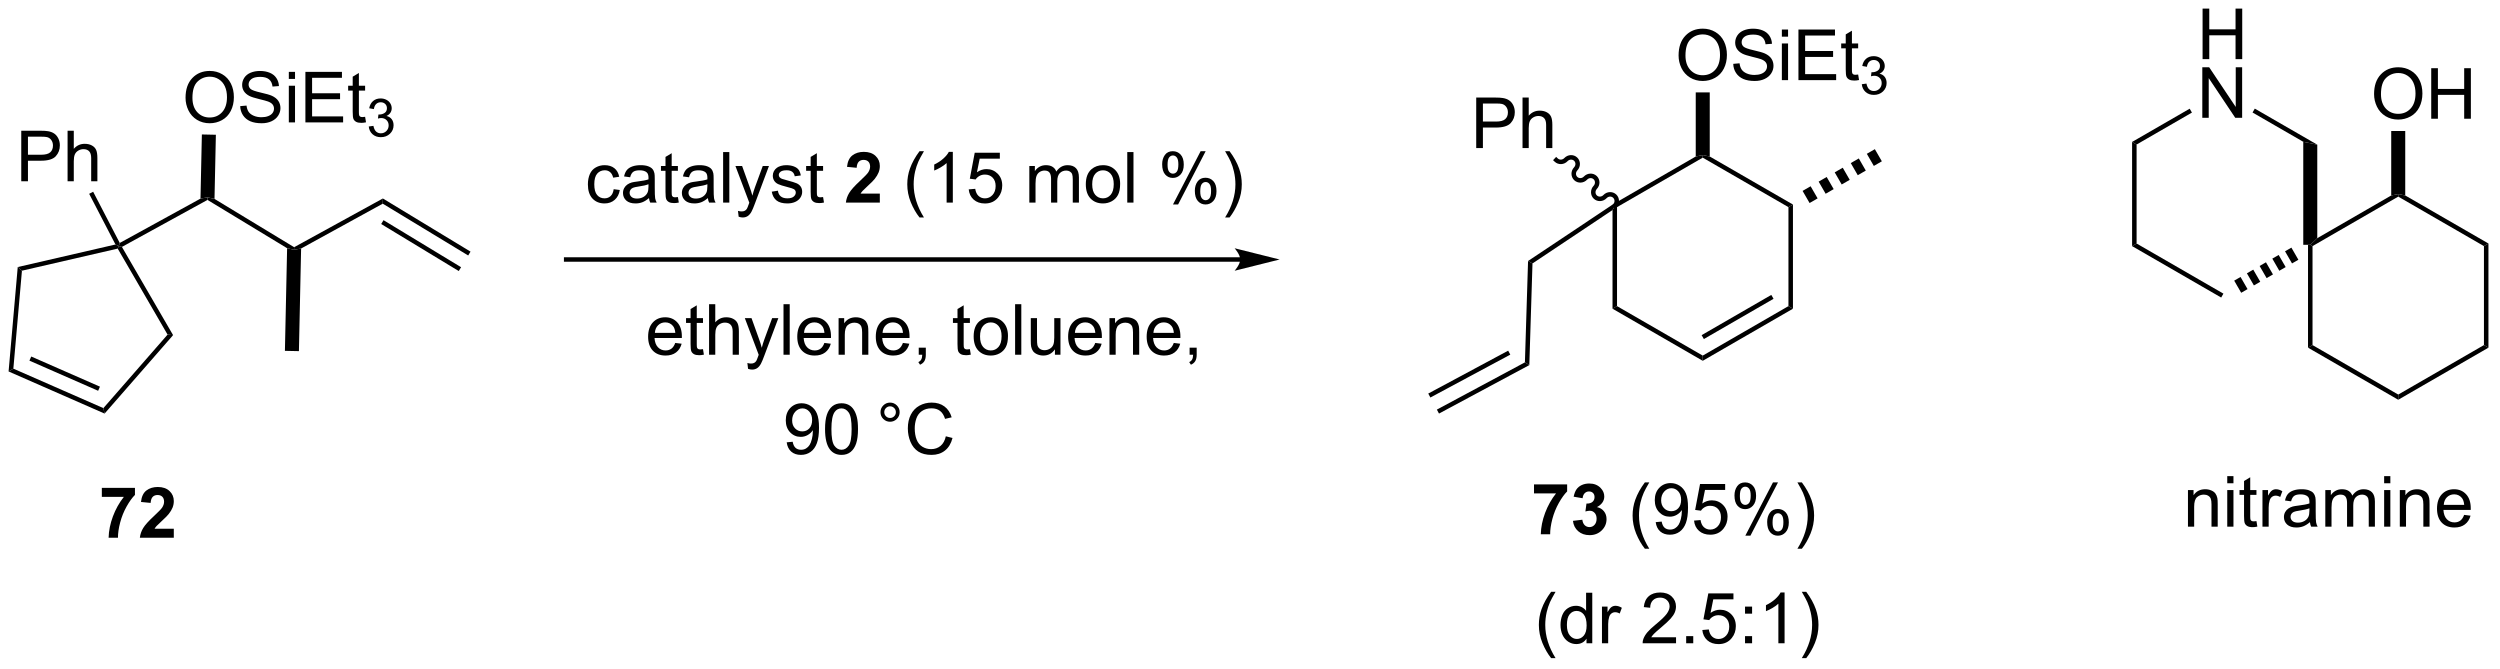 <?xml version="1.0" encoding="UTF-8"?>
<!DOCTYPE svg PUBLIC '-//W3C//DTD SVG 1.0//EN'
          'http://www.w3.org/TR/2001/REC-SVG-20010904/DTD/svg10.dtd'>
<svg stroke-dasharray="none" shape-rendering="auto" xmlns="http://www.w3.org/2000/svg" font-family="'Dialog'" text-rendering="auto" width="777" fill-opacity="1" color-interpolation="auto" color-rendering="auto" preserveAspectRatio="xMidYMid meet" font-size="12px" viewBox="0 0 777 208" fill="black" xmlns:xlink="http://www.w3.org/1999/xlink" stroke="black" image-rendering="auto" stroke-miterlimit="10" stroke-linecap="square" stroke-linejoin="miter" font-style="normal" stroke-width="1" height="208" stroke-dashoffset="0" font-weight="normal" stroke-opacity="1"
><!--Generated by the Batik Graphics2D SVG Generator--><defs id="genericDefs"
  /><g
  ><defs id="defs1"
    ><clipPath clipPathUnits="userSpaceOnUse" id="clipPath1"
      ><path d="M0.904 1.583 L291.924 1.583 L291.924 79.282 L0.904 79.282 L0.904 1.583 Z"
      /></clipPath
      ><clipPath clipPathUnits="userSpaceOnUse" id="clipPath2"
      ><path d="M24.581 57.752 L24.581 133.291 L307.51 133.291 L307.51 57.752 Z"
      /></clipPath
    ></defs
    ><g transform="scale(2.667,2.667) translate(-0.904,-1.583) matrix(1.029,0,0,1.029,-24.381,-57.822)"
    ><path d="M198.3 113.608 L198.3 112.59 L202.053 112.59 L202.053 113.386 Q201.59 113.842 201.108 114.699 Q200.629 115.553 200.376 116.517 Q200.124 117.48 200.129 118.238 L199.069 118.238 Q199.097 117.05 199.558 115.816 Q200.022 114.582 200.795 113.608 L198.3 113.608 ZM202.711 116.717 L203.773 116.59 Q203.823 116.996 204.044 117.212 Q204.268 117.425 204.586 117.425 Q204.924 117.425 205.156 117.168 Q205.39 116.91 205.39 116.472 Q205.39 116.058 205.166 115.816 Q204.945 115.574 204.625 115.574 Q204.414 115.574 204.12 115.655 L204.242 114.761 Q204.687 114.772 204.922 114.569 Q205.156 114.363 205.156 114.022 Q205.156 113.733 204.984 113.561 Q204.812 113.389 204.526 113.389 Q204.245 113.389 204.044 113.584 Q203.846 113.78 203.804 114.155 L202.791 113.983 Q202.898 113.465 203.109 113.155 Q203.323 112.842 203.703 112.665 Q204.086 112.488 204.557 112.488 Q205.367 112.488 205.854 113.004 Q206.258 113.425 206.258 113.957 Q206.258 114.709 205.432 115.16 Q205.924 115.264 206.219 115.631 Q206.515 115.998 206.515 116.519 Q206.515 117.272 205.963 117.806 Q205.414 118.337 204.594 118.337 Q203.815 118.337 203.302 117.889 Q202.791 117.441 202.711 116.717 Z" stroke="none" clip-path="url(#clipPath2)"
    /></g
    ><g transform="matrix(2.743,0,0,2.743,-67.425,-158.411)"
    ><path d="M210.953 119.923 Q210.369 119.189 209.966 118.204 Q209.565 117.217 209.565 116.162 Q209.565 115.233 209.867 114.381 Q210.219 113.394 210.953 112.412 L211.456 112.412 Q210.984 113.225 210.831 113.574 Q210.594 114.113 210.456 114.699 Q210.289 115.428 210.289 116.168 Q210.289 118.045 211.456 119.923 L210.953 119.923 ZM212.182 116.912 L212.859 116.85 Q212.945 117.326 213.187 117.543 Q213.429 117.756 213.807 117.756 Q214.132 117.756 214.375 117.608 Q214.619 117.459 214.776 117.212 Q214.932 116.965 215.036 116.543 Q215.143 116.121 215.143 115.683 Q215.143 115.636 215.14 115.543 Q214.929 115.879 214.562 116.087 Q214.198 116.295 213.773 116.295 Q213.062 116.295 212.57 115.78 Q212.078 115.264 212.078 114.42 Q212.078 113.55 212.591 113.019 Q213.104 112.488 213.877 112.488 Q214.437 112.488 214.898 112.79 Q215.362 113.09 215.601 113.647 Q215.844 114.201 215.844 115.256 Q215.844 116.355 215.604 117.006 Q215.367 117.655 214.896 117.996 Q214.424 118.337 213.791 118.337 Q213.119 118.337 212.692 117.965 Q212.268 117.59 212.182 116.912 ZM215.062 114.386 Q215.062 113.78 214.739 113.425 Q214.416 113.069 213.963 113.069 Q213.494 113.069 213.146 113.451 Q212.799 113.834 212.799 114.444 Q212.799 114.991 213.13 115.334 Q213.461 115.675 213.945 115.675 Q214.432 115.675 214.747 115.334 Q215.062 114.991 215.062 114.386 ZM216.527 116.738 L217.264 116.675 Q217.347 117.215 217.644 117.485 Q217.944 117.756 218.366 117.756 Q218.873 117.756 219.225 117.373 Q219.577 116.991 219.577 116.358 Q219.577 115.756 219.238 115.41 Q218.902 115.061 218.355 115.061 Q218.014 115.061 217.741 115.217 Q217.467 115.371 217.311 115.616 L216.652 115.53 L217.207 112.59 L220.053 112.59 L220.053 113.261 L217.769 113.261 L217.459 114.8 Q217.975 114.441 218.543 114.441 Q219.293 114.441 219.808 114.962 Q220.324 115.48 220.324 116.295 Q220.324 117.074 219.871 117.639 Q219.319 118.337 218.366 118.337 Q217.584 118.337 217.09 117.9 Q216.597 117.459 216.527 116.738 ZM221.109 113.886 Q221.109 113.272 221.416 112.842 Q221.726 112.412 222.312 112.412 Q222.851 112.412 223.203 112.798 Q223.557 113.183 223.557 113.928 Q223.557 114.655 223.2 115.048 Q222.844 115.441 222.32 115.441 Q221.799 115.441 221.453 115.056 Q221.109 114.668 221.109 113.886 ZM222.331 112.897 Q222.07 112.897 221.896 113.123 Q221.721 113.35 221.721 113.957 Q221.721 114.506 221.896 114.733 Q222.073 114.957 222.331 114.957 Q222.596 114.957 222.771 114.73 Q222.945 114.504 222.945 113.902 Q222.945 113.347 222.768 113.123 Q222.594 112.897 222.331 112.897 ZM222.336 118.449 L225.469 112.412 L226.039 112.412 L222.916 118.449 L222.336 118.449 ZM224.812 116.894 Q224.812 116.277 225.119 115.85 Q225.429 115.42 226.018 115.42 Q226.557 115.42 226.911 115.806 Q227.265 116.191 227.265 116.936 Q227.265 117.662 226.906 118.056 Q226.549 118.449 226.023 118.449 Q225.502 118.449 225.156 118.061 Q224.812 117.67 224.812 116.894 ZM226.039 115.905 Q225.773 115.905 225.599 116.131 Q225.424 116.358 225.424 116.965 Q225.424 117.511 225.599 117.738 Q225.776 117.965 226.034 117.965 Q226.304 117.965 226.476 117.738 Q226.651 117.511 226.651 116.91 Q226.651 116.355 226.474 116.131 Q226.299 115.905 226.039 115.905 ZM228.746 119.923 L228.241 119.923 Q229.41 118.045 229.41 116.168 Q229.41 115.433 229.241 114.709 Q229.108 114.123 228.871 113.584 Q228.717 113.233 228.241 112.412 L228.746 112.412 Q229.48 113.394 229.832 114.381 Q230.131 115.233 230.131 116.162 Q230.131 117.217 229.728 118.204 Q229.324 119.189 228.746 119.923 Z" stroke="none" clip-path="url(#clipPath2)"
    /></g
    ><g transform="matrix(2.743,0,0,2.743,-67.425,-158.411)"
    ><path d="M274.148 64.451 L274.148 58.725 L274.906 58.725 L274.906 61.076 L277.883 61.076 L277.883 58.725 L278.64 58.725 L278.64 64.451 L277.883 64.451 L277.883 61.751 L274.906 61.751 L274.906 64.451 L274.148 64.451 Z" stroke="none" clip-path="url(#clipPath2)"
    /></g
    ><g transform="matrix(2.743,0,0,2.743,-67.425,-158.411)"
    ><path d="M274.117 71.101 L274.117 65.375 L274.896 65.375 L277.904 69.87 L277.904 65.375 L278.63 65.375 L278.63 71.101 L277.851 71.101 L274.844 66.601 L274.844 71.101 L274.117 71.101 Z" stroke="none" clip-path="url(#clipPath2)"
    /></g
    ><g transform="matrix(2.743,0,0,2.743,-67.425,-158.411)"
    ><path d="M266.161 73.833 L266.671 74.128 L266.671 85.342 L266.161 85.637 Z" stroke="none" clip-path="url(#clipPath2)"
    /></g
    ><g transform="matrix(2.743,0,0,2.743,-67.425,-158.411)"
    ><path d="M266.161 85.637 L266.671 85.342 L276.51 91.023 L276.255 91.465 Z" stroke="none" clip-path="url(#clipPath2)"
    /></g
    ><g transform="matrix(2.743,0,0,2.743,-67.425,-158.411)"
    ><path d="M277.729 89.55 L278.449 89.134 L279.243 90.509 L278.522 90.925 ZM279.169 88.719 L279.889 88.303 L280.683 89.677 L279.963 90.093 ZM280.609 87.887 L281.329 87.471 L282.123 88.846 L281.403 89.262 ZM282.049 87.055 L282.769 86.64 L283.563 88.014 L282.843 88.43 ZM283.49 86.224 L284.21 85.808 L285.003 87.183 L284.283 87.599 Z" stroke="none" clip-path="url(#clipPath2)"
    /></g
    ><g transform="matrix(2.743,0,0,2.743,-67.425,-158.411)"
    ><path d="M287.143 84.737 L286.349 85.489 L285.556 85.489 L285.556 73.817 L287.143 74.144 Z" stroke="none" clip-path="url(#clipPath2)"
    /></g
    ><g transform="matrix(2.743,0,0,2.743,-67.425,-158.411)"
    ><path d="M287.143 74.144 L285.556 73.817 L279.809 70.499 L280.064 70.057 Z" stroke="none" clip-path="url(#clipPath2)"
    /></g
    ><g transform="matrix(2.743,0,0,2.743,-67.425,-158.411)"
    ><path d="M272.685 70.066 L272.941 70.508 L266.671 74.128 L266.161 73.833 Z" stroke="none" clip-path="url(#clipPath2)"
    /></g
    ><g transform="matrix(2.743,0,0,2.743,-67.425,-158.411)"
    ><path d="M286.094 85.489 L286.349 85.489 L286.605 85.637 L286.605 96.851 L286.094 97.145 Z" stroke="none" clip-path="url(#clipPath2)"
    /></g
    ><g transform="matrix(2.743,0,0,2.743,-67.425,-158.411)"
    ><path d="M286.094 97.145 L286.605 96.851 L296.316 102.458 L296.316 103.047 Z" stroke="none" clip-path="url(#clipPath2)"
    /></g
    ><g transform="matrix(2.743,0,0,2.743,-67.425,-158.411)"
    ><path d="M296.316 103.047 L296.316 102.458 L306.028 96.851 L306.538 97.145 Z" stroke="none" clip-path="url(#clipPath2)"
    /></g
    ><g transform="matrix(2.743,0,0,2.743,-67.425,-158.411)"
    ><path d="M306.538 97.145 L306.028 96.851 L306.028 85.637 L306.538 85.342 Z" stroke="none" clip-path="url(#clipPath2)"
    /></g
    ><g transform="matrix(2.743,0,0,2.743,-67.425,-158.411)"
    ><path d="M306.538 85.342 L306.028 85.637 L296.316 80.03 L296.316 79.735 L297.11 79.899 Z" stroke="none" clip-path="url(#clipPath2)"
    /></g
    ><g transform="matrix(2.743,0,0,2.743,-67.425,-158.411)"
    ><path d="M295.522 79.899 L296.316 79.735 L296.316 80.03 L286.605 85.637 L286.349 85.489 L287.143 84.737 Z" stroke="none" clip-path="url(#clipPath2)"
    /></g
    ><g transform="matrix(2.743,0,0,2.743,-67.425,-158.411)"
    ><path d="M293.579 68.412 Q293.579 66.985 294.345 66.18 Q295.111 65.373 296.321 65.373 Q297.113 65.373 297.748 65.753 Q298.387 66.131 298.72 66.808 Q299.056 67.485 299.056 68.344 Q299.056 69.217 298.704 69.904 Q298.353 70.592 297.707 70.946 Q297.064 71.3 296.316 71.3 Q295.509 71.3 294.871 70.91 Q294.236 70.516 293.907 69.842 Q293.579 69.165 293.579 68.412 ZM294.361 68.423 Q294.361 69.459 294.915 70.055 Q295.472 70.649 296.314 70.649 Q297.168 70.649 297.72 70.048 Q298.274 69.446 298.274 68.342 Q298.274 67.641 298.038 67.121 Q297.801 66.6 297.345 66.313 Q296.892 66.024 296.324 66.024 Q295.519 66.024 294.939 66.579 Q294.361 67.131 294.361 68.423 ZM300.055 71.201 L300.055 65.475 L300.812 65.475 L300.812 67.826 L303.789 67.826 L303.789 65.475 L304.547 65.475 L304.547 71.201 L303.789 71.201 L303.789 68.501 L300.812 68.501 L300.812 71.201 L300.055 71.201 Z" stroke="none" clip-path="url(#clipPath2)"
    /></g
    ><g transform="matrix(2.743,0,0,2.743,-67.425,-158.411)"
    ><path d="M297.11 79.899 L296.316 79.735 L295.522 79.899 L295.522 72.597 L297.11 72.597 Z" stroke="none" clip-path="url(#clipPath2)"
    /></g
    ><g transform="matrix(2.743,0,0,2.743,-67.425,-158.411)"
    ><path d="M272.491 117.427 L272.491 113.278 L273.124 113.278 L273.124 113.867 Q273.58 113.185 274.444 113.185 Q274.819 113.185 275.132 113.32 Q275.447 113.453 275.603 113.672 Q275.759 113.89 275.822 114.192 Q275.861 114.388 275.861 114.875 L275.861 117.427 L275.158 117.427 L275.158 114.903 Q275.158 114.474 275.074 114.26 Q274.994 114.047 274.785 113.922 Q274.577 113.794 274.296 113.794 Q273.845 113.794 273.52 114.081 Q273.194 114.364 273.194 115.161 L273.194 117.427 L272.491 117.427 ZM276.943 112.508 L276.943 111.7 L277.646 111.7 L277.646 112.508 L276.943 112.508 ZM276.943 117.427 L276.943 113.278 L277.646 113.278 L277.646 117.427 L276.943 117.427 ZM280.252 116.797 L280.353 117.419 Q280.056 117.482 279.822 117.482 Q279.439 117.482 279.228 117.362 Q279.017 117.239 278.931 117.041 Q278.845 116.844 278.845 116.211 L278.845 113.825 L278.33 113.825 L278.33 113.278 L278.845 113.278 L278.845 112.25 L279.546 111.828 L279.546 113.278 L280.252 113.278 L280.252 113.825 L279.546 113.825 L279.546 116.25 Q279.546 116.552 279.582 116.638 Q279.619 116.724 279.702 116.776 Q279.788 116.825 279.944 116.825 Q280.061 116.825 280.252 116.797 ZM280.933 117.427 L280.933 113.278 L281.565 113.278 L281.565 113.906 Q281.808 113.466 282.011 113.325 Q282.216 113.185 282.464 113.185 Q282.818 113.185 283.185 113.411 L282.943 114.062 Q282.685 113.911 282.427 113.911 Q282.198 113.911 282.013 114.049 Q281.831 114.187 281.753 114.435 Q281.636 114.81 281.636 115.255 L281.636 117.427 L280.933 117.427 ZM286.31 116.914 Q285.919 117.247 285.558 117.385 Q285.198 117.521 284.784 117.521 Q284.099 117.521 283.732 117.187 Q283.365 116.851 283.365 116.333 Q283.365 116.028 283.503 115.776 Q283.643 115.523 283.867 115.372 Q284.091 115.219 284.373 115.14 Q284.581 115.086 284.998 115.036 Q285.849 114.935 286.253 114.794 Q286.255 114.648 286.255 114.609 Q286.255 114.18 286.058 114.005 Q285.787 113.765 285.255 113.765 Q284.761 113.765 284.524 113.94 Q284.287 114.114 284.175 114.555 L283.487 114.461 Q283.581 114.021 283.794 113.75 Q284.011 113.476 284.417 113.331 Q284.823 113.185 285.357 113.185 Q285.888 113.185 286.219 113.31 Q286.552 113.435 286.709 113.625 Q286.865 113.812 286.927 114.101 Q286.964 114.281 286.964 114.75 L286.964 115.687 Q286.964 116.669 287.008 116.93 Q287.052 117.187 287.185 117.427 L286.451 117.427 Q286.341 117.208 286.31 116.914 ZM286.253 115.344 Q285.87 115.5 285.104 115.609 Q284.669 115.672 284.49 115.75 Q284.31 115.828 284.211 115.979 Q284.115 116.13 284.115 116.312 Q284.115 116.594 284.328 116.781 Q284.542 116.969 284.951 116.969 Q285.357 116.969 285.672 116.791 Q285.99 116.614 286.138 116.305 Q286.253 116.067 286.253 115.601 L286.253 115.344 ZM288.054 117.427 L288.054 113.278 L288.681 113.278 L288.681 113.859 Q288.877 113.555 289.199 113.37 Q289.525 113.185 289.939 113.185 Q290.4 113.185 290.694 113.377 Q290.991 113.567 291.111 113.911 Q291.603 113.185 292.392 113.185 Q293.009 113.185 293.34 113.526 Q293.673 113.867 293.673 114.578 L293.673 117.427 L292.975 117.427 L292.975 114.812 Q292.975 114.39 292.905 114.206 Q292.837 114.021 292.658 113.909 Q292.478 113.794 292.236 113.794 Q291.798 113.794 291.509 114.086 Q291.22 114.375 291.22 115.015 L291.22 117.427 L290.517 117.427 L290.517 114.732 Q290.517 114.263 290.345 114.028 Q290.173 113.794 289.783 113.794 Q289.486 113.794 289.233 113.95 Q288.983 114.107 288.869 114.409 Q288.757 114.708 288.757 115.273 L288.757 117.427 L288.054 117.427 ZM294.72 112.508 L294.72 111.7 L295.423 111.7 L295.423 112.508 L294.72 112.508 ZM294.72 117.427 L294.72 113.278 L295.423 113.278 L295.423 117.427 L294.72 117.427 ZM296.495 117.427 L296.495 113.278 L297.128 113.278 L297.128 113.867 Q297.584 113.185 298.448 113.185 Q298.823 113.185 299.136 113.32 Q299.451 113.453 299.607 113.672 Q299.763 113.89 299.826 114.192 Q299.865 114.388 299.865 114.875 L299.865 117.427 L299.162 117.427 L299.162 114.903 Q299.162 114.474 299.078 114.26 Q298.998 114.047 298.789 113.922 Q298.581 113.794 298.3 113.794 Q297.849 113.794 297.524 114.081 Q297.198 114.364 297.198 115.161 L297.198 117.427 L296.495 117.427 ZM303.783 116.091 L304.509 116.18 Q304.337 116.817 303.871 117.169 Q303.408 117.521 302.686 117.521 Q301.775 117.521 301.241 116.961 Q300.71 116.398 300.71 115.388 Q300.71 114.341 301.249 113.763 Q301.788 113.185 302.647 113.185 Q303.478 113.185 304.004 113.752 Q304.533 114.317 304.533 115.344 Q304.533 115.406 304.53 115.531 L301.436 115.531 Q301.475 116.216 301.822 116.581 Q302.171 116.942 302.689 116.942 Q303.077 116.942 303.35 116.739 Q303.624 116.536 303.783 116.091 ZM301.475 114.953 L303.791 114.953 Q303.744 114.43 303.525 114.169 Q303.189 113.763 302.655 113.763 Q302.171 113.763 301.84 114.088 Q301.509 114.411 301.475 114.953 Z" stroke="none" clip-path="url(#clipPath2)"
    /></g
    ><g transform="matrix(2.743,0,0,2.743,-67.425,-158.411)"
    ><path d="M200.332 132.319 Q199.749 131.585 199.345 130.6 Q198.944 129.613 198.944 128.559 Q198.944 127.629 199.246 126.778 Q199.597 125.79 200.332 124.809 L200.834 124.809 Q200.363 125.621 200.209 125.97 Q199.972 126.509 199.834 127.095 Q199.668 127.824 199.668 128.564 Q199.668 130.442 200.834 132.319 L200.332 132.319 ZM204.342 130.634 L204.342 130.111 Q203.949 130.728 203.183 130.728 Q202.686 130.728 202.269 130.455 Q201.855 130.181 201.626 129.692 Q201.397 129.199 201.397 128.564 Q201.397 127.942 201.603 127.436 Q201.811 126.931 202.225 126.663 Q202.639 126.392 203.152 126.392 Q203.527 126.392 203.819 126.551 Q204.113 126.707 204.295 126.962 L204.295 124.908 L204.996 124.908 L204.996 130.634 L204.342 130.634 ZM202.121 128.564 Q202.121 129.361 202.457 129.757 Q202.793 130.15 203.249 130.15 Q203.709 130.15 204.032 129.772 Q204.355 129.395 204.355 128.621 Q204.355 127.77 204.027 127.371 Q203.699 126.973 203.217 126.973 Q202.749 126.973 202.433 127.356 Q202.121 127.739 202.121 128.564 ZM206.094 130.634 L206.094 126.486 L206.726 126.486 L206.726 127.114 Q206.969 126.673 207.172 126.533 Q207.377 126.392 207.625 126.392 Q207.979 126.392 208.346 126.619 L208.104 127.27 Q207.846 127.119 207.588 127.119 Q207.359 127.119 207.174 127.257 Q206.992 127.395 206.914 127.642 Q206.797 128.017 206.797 128.462 L206.797 130.634 L206.094 130.634 ZM214.488 129.957 L214.488 130.634 L210.702 130.634 Q210.694 130.379 210.785 130.145 Q210.928 129.759 211.246 129.384 Q211.566 129.009 212.168 128.517 Q213.1 127.751 213.428 127.304 Q213.756 126.856 213.756 126.457 Q213.756 126.04 213.457 125.754 Q213.16 125.465 212.678 125.465 Q212.17 125.465 211.866 125.77 Q211.561 126.074 211.558 126.614 L210.834 126.54 Q210.91 125.731 211.394 125.309 Q211.879 124.884 212.694 124.884 Q213.519 124.884 213.999 125.343 Q214.48 125.798 214.48 126.473 Q214.48 126.817 214.34 127.15 Q214.199 127.481 213.871 127.848 Q213.545 128.215 212.787 128.856 Q212.155 129.387 211.975 129.577 Q211.795 129.767 211.678 129.957 L214.488 129.957 ZM215.635 130.634 L215.635 129.832 L216.437 129.832 L216.437 130.634 L215.635 130.634 ZM217.465 129.134 L218.202 129.072 Q218.285 129.611 218.582 129.882 Q218.881 130.153 219.303 130.153 Q219.811 130.153 220.162 129.77 Q220.514 129.387 220.514 128.754 Q220.514 128.153 220.175 127.806 Q219.84 127.457 219.293 127.457 Q218.952 127.457 218.678 127.614 Q218.405 127.767 218.249 128.012 L217.59 127.926 L218.144 124.986 L220.991 124.986 L220.991 125.658 L218.707 125.658 L218.397 127.197 Q218.912 126.837 219.48 126.837 Q220.23 126.837 220.746 127.358 Q221.262 127.876 221.262 128.692 Q221.262 129.47 220.808 130.035 Q220.256 130.733 219.303 130.733 Q218.522 130.733 218.027 130.296 Q217.535 129.856 217.465 129.134 ZM222.304 127.285 L222.304 126.486 L223.104 126.486 L223.104 127.285 L222.304 127.285 ZM222.304 130.634 L222.304 129.832 L223.104 129.832 L223.104 130.634 L222.304 130.634 ZM226.785 130.634 L226.082 130.634 L226.082 126.153 Q225.827 126.395 225.415 126.637 Q225.004 126.879 224.675 127.001 L224.675 126.322 Q225.264 126.043 225.704 125.65 Q226.147 125.254 226.332 124.884 L226.785 124.884 L226.785 130.634 ZM229.242 132.319 L228.737 132.319 Q229.906 130.442 229.906 128.564 Q229.906 127.83 229.737 127.106 Q229.604 126.52 229.367 125.981 Q229.213 125.629 228.737 124.809 L229.242 124.809 Q229.976 125.79 230.328 126.778 Q230.627 127.629 230.627 128.559 Q230.627 129.613 230.224 130.6 Q229.82 131.585 229.242 132.319 Z" stroke="none" clip-path="url(#clipPath2)"
    /></g
    ><g transform="matrix(2.743,0,0,2.743,-67.425,-158.411)"
    ><path d="M37.664 85.454 L38.043 85.629 L37.916 85.92 L27.067 88.423 L26.59 88.009 Z" stroke="none" clip-path="url(#clipPath2)"
    /></g
    ><g transform="matrix(2.743,0,0,2.743,-67.425,-158.411)"
    ><path d="M26.59 88.009 L27.067 88.423 L26.094 99.521 L25.554 99.841 Z" stroke="none" clip-path="url(#clipPath2)"
    /></g
    ><g transform="matrix(2.743,0,0,2.743,-67.425,-158.411)"
    ><path d="M25.554 99.841 L26.094 99.521 L36.294 103.994 L36.432 104.612 ZM27.915 98.615 L35.7 102.029 L35.905 101.562 L28.12 98.147 Z" stroke="none" clip-path="url(#clipPath2)"
    /></g
    ><g transform="matrix(2.743,0,0,2.743,-67.425,-158.411)"
    ><path d="M36.432 104.612 L36.294 103.994 L43.568 95.665 L44.193 95.725 Z" stroke="none" clip-path="url(#clipPath2)"
    /></g
    ><g transform="matrix(2.743,0,0,2.743,-67.425,-158.411)"
    ><path d="M44.193 95.725 L43.568 95.665 L37.916 85.92 L38.043 85.629 L38.394 85.727 Z" stroke="none" clip-path="url(#clipPath2)"
    /></g
    ><g transform="matrix(2.743,0,0,2.743,-67.425,-158.411)"
    ><path d="M26.99 78.289 L26.99 72.563 L29.152 72.563 Q29.722 72.563 30.022 72.617 Q30.444 72.688 30.727 72.886 Q31.014 73.081 31.188 73.438 Q31.363 73.792 31.363 74.219 Q31.363 74.948 30.897 75.456 Q30.433 75.961 29.217 75.961 L27.748 75.961 L27.748 78.289 L26.99 78.289 ZM27.748 75.284 L29.23 75.284 Q29.964 75.284 30.272 75.011 Q30.581 74.737 30.581 74.242 Q30.581 73.883 30.399 73.628 Q30.217 73.37 29.92 73.289 Q29.73 73.237 29.214 73.237 L27.748 73.237 L27.748 75.284 ZM32.238 78.289 L32.238 72.563 L32.941 72.563 L32.941 74.617 Q33.433 74.047 34.183 74.047 Q34.644 74.047 34.983 74.229 Q35.324 74.409 35.47 74.729 Q35.615 75.05 35.615 75.659 L35.615 78.289 L34.912 78.289 L34.912 75.659 Q34.912 75.133 34.683 74.894 Q34.456 74.651 34.037 74.651 Q33.725 74.651 33.449 74.815 Q33.175 74.977 33.058 75.255 Q32.941 75.531 32.941 76.019 L32.941 78.289 L32.238 78.289 Z" stroke="none" clip-path="url(#clipPath2)"
    /></g
    ><g transform="matrix(2.743,0,0,2.743,-67.425,-158.411)"
    ><path d="M38.149 85.279 L38.043 85.629 L37.664 85.454 L34.683 79.711 L35.136 79.476 Z" stroke="none" clip-path="url(#clipPath2)"
    /></g
    ><g transform="matrix(2.743,0,0,2.743,-67.425,-158.411)"
    ><path d="M36.119 114.05 L36.119 113.032 L39.872 113.032 L39.872 113.829 Q39.408 114.285 38.926 115.141 Q38.447 115.996 38.195 116.959 Q37.942 117.923 37.947 118.68 L36.887 118.68 Q36.916 117.493 37.377 116.258 Q37.84 115.024 38.614 114.05 L36.119 114.05 ZM44.274 117.66 L44.274 118.68 L40.428 118.68 Q40.49 118.102 40.803 117.584 Q41.115 117.066 42.037 116.212 Q42.779 115.519 42.946 115.274 Q43.172 114.933 43.172 114.602 Q43.172 114.235 42.974 114.037 Q42.779 113.839 42.43 113.839 Q42.087 113.839 41.883 114.048 Q41.68 114.253 41.649 114.735 L40.555 114.626 Q40.654 113.719 41.17 113.326 Q41.685 112.93 42.459 112.93 Q43.305 112.93 43.79 113.389 Q44.274 113.844 44.274 114.524 Q44.274 114.91 44.136 115.261 Q43.998 115.61 43.696 115.993 Q43.498 116.246 42.977 116.722 Q42.459 117.199 42.318 117.355 Q42.18 117.511 42.094 117.66 L44.274 117.66 Z" stroke="none" clip-path="url(#clipPath2)"
    /></g
    ><g transform="matrix(2.743,0,0,2.743,-67.425,-158.411)"
    ><path d="M38.394 85.727 L38.043 85.629 L38.149 85.279 L47.298 80.255 L48.095 80.109 L48.089 80.403 Z" stroke="none" clip-path="url(#clipPath2)"
    /></g
    ><g transform="matrix(2.743,0,0,2.743,-67.425,-158.411)"
    ><path d="M45.604 68.828 Q45.604 67.401 46.37 66.597 Q47.135 65.789 48.346 65.789 Q49.138 65.789 49.773 66.17 Q50.411 66.547 50.745 67.224 Q51.081 67.901 51.081 68.761 Q51.081 69.633 50.729 70.321 Q50.377 71.008 49.732 71.362 Q49.088 71.716 48.341 71.716 Q47.534 71.716 46.896 71.326 Q46.26 70.933 45.932 70.258 Q45.604 69.581 45.604 68.828 ZM46.385 68.839 Q46.385 69.875 46.94 70.472 Q47.497 71.065 48.338 71.065 Q49.193 71.065 49.745 70.464 Q50.299 69.862 50.299 68.758 Q50.299 68.058 50.062 67.537 Q49.825 67.016 49.37 66.73 Q48.916 66.44 48.349 66.44 Q47.544 66.44 46.963 66.995 Q46.385 67.547 46.385 68.839 ZM51.798 69.776 L52.514 69.714 Q52.564 70.144 52.749 70.42 Q52.936 70.696 53.327 70.865 Q53.717 71.034 54.204 71.034 Q54.639 71.034 54.97 70.907 Q55.303 70.776 55.465 70.552 Q55.626 70.328 55.626 70.063 Q55.626 69.792 55.47 69.591 Q55.314 69.391 54.954 69.253 Q54.725 69.164 53.936 68.974 Q53.147 68.784 52.829 68.618 Q52.42 68.401 52.217 68.084 Q52.017 67.766 52.017 67.37 Q52.017 66.938 52.262 66.56 Q52.509 66.183 52.98 65.987 Q53.454 65.792 54.032 65.792 Q54.67 65.792 55.155 65.998 Q55.642 66.203 55.902 66.602 Q56.165 67 56.186 67.503 L55.459 67.558 Q55.4 67.016 55.061 66.74 Q54.725 66.461 54.064 66.461 Q53.376 66.461 53.061 66.714 Q52.749 66.964 52.749 67.321 Q52.749 67.628 52.97 67.828 Q53.189 68.026 54.113 68.237 Q55.038 68.446 55.381 68.602 Q55.881 68.831 56.118 69.185 Q56.358 69.539 56.358 70 Q56.358 70.456 56.095 70.862 Q55.834 71.266 55.342 71.493 Q54.853 71.716 54.241 71.716 Q53.462 71.716 52.936 71.49 Q52.413 71.261 52.113 70.808 Q51.814 70.352 51.798 69.776 ZM57.306 66.698 L57.306 65.891 L58.009 65.891 L58.009 66.698 L57.306 66.698 ZM57.306 71.618 L57.306 67.469 L58.009 67.469 L58.009 71.618 L57.306 71.618 ZM59.185 71.618 L59.185 65.891 L63.325 65.891 L63.325 66.565 L59.943 66.565 L59.943 68.321 L63.112 68.321 L63.112 68.993 L59.943 68.993 L59.943 70.94 L63.458 70.94 L63.458 71.618 L59.185 71.618 ZM65.95 70.987 L66.052 71.61 Q65.755 71.672 65.521 71.672 Q65.138 71.672 64.927 71.552 Q64.716 71.43 64.63 71.232 Q64.544 71.034 64.544 70.401 L64.544 68.016 L64.028 68.016 L64.028 67.469 L64.544 67.469 L64.544 66.44 L65.245 66.019 L65.245 67.469 L65.95 67.469 L65.95 68.016 L65.245 68.016 L65.245 70.44 Q65.245 70.743 65.281 70.828 Q65.318 70.914 65.401 70.966 Q65.487 71.016 65.643 71.016 Q65.76 71.016 65.95 70.987 Z" stroke="none" clip-path="url(#clipPath2)"
    /></g
    ><g transform="matrix(2.743,0,0,2.743,-67.425,-158.411)"
    ><path d="M66.363 72.083 L66.89 72.012 Q66.982 72.462 67.198 72.659 Q67.417 72.856 67.732 72.856 Q68.103 72.856 68.359 72.598 Q68.617 72.341 68.617 71.96 Q68.617 71.596 68.378 71.362 Q68.142 71.126 67.775 71.126 Q67.626 71.126 67.404 71.184 L67.462 70.721 Q67.515 70.727 67.546 70.727 Q67.884 70.727 68.154 70.552 Q68.423 70.376 68.423 70.008 Q68.423 69.719 68.226 69.53 Q68.031 69.339 67.72 69.339 Q67.411 69.339 67.206 69.532 Q67.001 69.725 66.943 70.112 L66.415 70.018 Q66.513 69.487 66.855 69.196 Q67.198 68.905 67.708 68.905 Q68.06 68.905 68.355 69.055 Q68.652 69.206 68.808 69.468 Q68.964 69.727 68.964 70.02 Q68.964 70.299 68.814 70.528 Q68.665 70.757 68.372 70.891 Q68.753 70.979 68.964 71.257 Q69.175 71.532 69.175 71.948 Q69.175 72.51 68.765 72.903 Q68.355 73.294 67.728 73.294 Q67.163 73.294 66.788 72.958 Q66.415 72.62 66.363 72.083 Z" stroke="none" clip-path="url(#clipPath2)"
    /></g
    ><g transform="matrix(2.743,0,0,2.743,-67.425,-158.411)"
    ><path d="M48.885 80.289 L48.095 80.109 L47.298 80.255 L47.454 72.986 L49.041 73.02 Z" stroke="none" clip-path="url(#clipPath2)"
    /></g
    ><g transform="matrix(2.743,0,0,2.743,-67.425,-158.411)"
    ><path d="M48.089 80.403 L48.095 80.109 L48.885 80.289 L57.909 85.76 L57.902 86.054 L57.112 85.874 Z" stroke="none" clip-path="url(#clipPath2)"
    /></g
    ><g transform="matrix(2.743,0,0,2.743,-67.425,-158.411)"
    ><path d="M58.699 85.908 L57.902 86.054 L57.909 85.76 L67.962 80.24 L67.949 80.829 Z" stroke="none" clip-path="url(#clipPath2)"
    /></g
    ><g transform="matrix(2.743,0,0,2.743,-67.425,-158.411)"
    ><path d="M57.112 85.874 L57.902 86.054 L58.699 85.908 L58.45 97.537 L56.863 97.504 Z" stroke="none" clip-path="url(#clipPath2)"
    /></g
    ><g transform="matrix(2.743,0,0,2.743,-67.425,-158.411)"
    ><path d="M67.949 80.829 L67.962 80.24 L77.894 86.262 L77.63 86.698 ZM67.772 83.135 L76.56 88.463 L76.824 88.027 L68.036 82.699 Z" stroke="none" clip-path="url(#clipPath2)"
    /></g
    ><g transform="matrix(2.743,0,0,2.743,-67.425,-158.411)"
    ><path d="M165.108 86.899 L88.732 86.899 L88.477 86.899 L88.477 87.409 L88.732 87.409 L165.108 87.409 L165.363 87.409 L165.363 86.899 L165.108 86.899 ZM169.572 87.154 L164.47 85.879 C164.47 85.879 165.108 86.596 165.108 87.154 C165.108 87.712 164.47 88.43 164.47 88.43 Z" stroke="none" clip-path="url(#clipPath2)"
    /></g
    ><g transform="matrix(2.743,0,0,2.743,-67.425,-158.411)"
    ><path d="M94.115 79.188 L94.808 79.279 Q94.693 79.992 94.227 80.398 Q93.761 80.802 93.081 80.802 Q92.23 80.802 91.711 80.245 Q91.193 79.688 91.193 78.648 Q91.193 77.977 91.415 77.474 Q91.638 76.969 92.094 76.719 Q92.55 76.466 93.084 76.466 Q93.761 76.466 94.191 76.807 Q94.62 77.148 94.74 77.779 L94.058 77.883 Q93.959 77.466 93.711 77.255 Q93.464 77.044 93.112 77.044 Q92.581 77.044 92.248 77.424 Q91.917 77.805 91.917 78.63 Q91.917 79.466 92.237 79.846 Q92.558 80.224 93.073 80.224 Q93.487 80.224 93.763 79.971 Q94.042 79.716 94.115 79.188 ZM98.115 80.195 Q97.724 80.529 97.362 80.667 Q97.003 80.802 96.589 80.802 Q95.904 80.802 95.537 80.469 Q95.17 80.133 95.17 79.615 Q95.17 79.31 95.308 79.057 Q95.448 78.805 95.672 78.654 Q95.896 78.5 96.177 78.422 Q96.386 78.367 96.802 78.318 Q97.654 78.216 98.058 78.076 Q98.06 77.93 98.06 77.891 Q98.06 77.461 97.862 77.286 Q97.592 77.047 97.06 77.047 Q96.566 77.047 96.329 77.221 Q96.092 77.396 95.98 77.836 L95.292 77.742 Q95.386 77.302 95.599 77.031 Q95.816 76.758 96.222 76.612 Q96.628 76.466 97.162 76.466 Q97.693 76.466 98.024 76.591 Q98.357 76.716 98.513 76.906 Q98.67 77.094 98.732 77.383 Q98.769 77.562 98.769 78.031 L98.769 78.969 Q98.769 79.951 98.813 80.211 Q98.857 80.469 98.99 80.708 L98.256 80.708 Q98.146 80.49 98.115 80.195 ZM98.058 78.625 Q97.675 78.781 96.909 78.891 Q96.474 78.953 96.295 79.031 Q96.115 79.109 96.016 79.26 Q95.92 79.411 95.92 79.594 Q95.92 79.875 96.133 80.062 Q96.347 80.25 96.756 80.25 Q97.162 80.25 97.477 80.073 Q97.795 79.896 97.943 79.586 Q98.058 79.349 98.058 78.883 L98.058 78.625 ZM101.392 80.078 L101.494 80.701 Q101.197 80.763 100.963 80.763 Q100.58 80.763 100.369 80.643 Q100.158 80.521 100.072 80.323 Q99.986 80.125 99.986 79.492 L99.986 77.107 L99.471 77.107 L99.471 76.56 L99.986 76.56 L99.986 75.531 L100.687 75.109 L100.687 76.56 L101.392 76.56 L101.392 77.107 L100.687 77.107 L100.687 79.531 Q100.687 79.833 100.723 79.919 Q100.76 80.005 100.843 80.057 Q100.929 80.107 101.085 80.107 Q101.202 80.107 101.392 80.078 ZM104.787 80.195 Q104.396 80.529 104.034 80.667 Q103.675 80.802 103.261 80.802 Q102.576 80.802 102.209 80.469 Q101.842 80.133 101.842 79.615 Q101.842 79.31 101.98 79.057 Q102.12 78.805 102.344 78.654 Q102.568 78.5 102.849 78.422 Q103.058 78.367 103.474 78.318 Q104.326 78.216 104.73 78.076 Q104.732 77.93 104.732 77.891 Q104.732 77.461 104.534 77.286 Q104.263 77.047 103.732 77.047 Q103.237 77.047 103 77.221 Q102.763 77.396 102.651 77.836 L101.964 77.742 Q102.058 77.302 102.271 77.031 Q102.487 76.758 102.894 76.612 Q103.3 76.466 103.834 76.466 Q104.365 76.466 104.696 76.591 Q105.029 76.716 105.185 76.906 Q105.342 77.094 105.404 77.383 Q105.441 77.562 105.441 78.031 L105.441 78.969 Q105.441 79.951 105.485 80.211 Q105.529 80.469 105.662 80.708 L104.927 80.708 Q104.818 80.49 104.787 80.195 ZM104.73 78.625 Q104.347 78.781 103.581 78.891 Q103.146 78.953 102.967 79.031 Q102.787 79.109 102.688 79.26 Q102.592 79.411 102.592 79.594 Q102.592 79.875 102.805 80.062 Q103.019 80.25 103.427 80.25 Q103.834 80.25 104.149 80.073 Q104.467 79.896 104.615 79.586 Q104.73 79.349 104.73 78.883 L104.73 78.625 ZM106.515 80.708 L106.515 74.982 L107.218 74.982 L107.218 80.708 L106.515 80.708 ZM108.276 82.307 L108.198 81.646 Q108.427 81.708 108.599 81.708 Q108.834 81.708 108.974 81.63 Q109.115 81.552 109.206 81.411 Q109.271 81.307 109.42 80.888 Q109.441 80.831 109.482 80.716 L107.909 76.56 L108.667 76.56 L109.529 78.961 Q109.698 79.419 109.831 79.922 Q109.951 79.438 110.12 78.977 L111.006 76.56 L111.709 76.56 L110.131 80.779 Q109.878 81.463 109.737 81.721 Q109.55 82.068 109.308 82.229 Q109.066 82.393 108.73 82.393 Q108.526 82.393 108.276 82.307 ZM112.026 79.469 L112.722 79.359 Q112.779 79.779 113.047 80.003 Q113.316 80.224 113.795 80.224 Q114.279 80.224 114.513 80.026 Q114.748 79.828 114.748 79.562 Q114.748 79.326 114.542 79.188 Q114.396 79.094 113.823 78.951 Q113.05 78.755 112.75 78.612 Q112.451 78.469 112.297 78.219 Q112.144 77.966 112.144 77.661 Q112.144 77.383 112.269 77.148 Q112.396 76.911 112.615 76.755 Q112.779 76.633 113.063 76.549 Q113.347 76.466 113.67 76.466 Q114.159 76.466 114.526 76.607 Q114.896 76.747 115.071 76.987 Q115.248 77.227 115.316 77.63 L114.628 77.724 Q114.581 77.404 114.355 77.224 Q114.131 77.044 113.722 77.044 Q113.237 77.044 113.029 77.206 Q112.823 77.365 112.823 77.578 Q112.823 77.716 112.909 77.826 Q112.995 77.938 113.177 78.013 Q113.284 78.052 113.8 78.193 Q114.545 78.391 114.839 78.518 Q115.136 78.646 115.302 78.888 Q115.472 79.13 115.472 79.49 Q115.472 79.841 115.266 80.151 Q115.06 80.461 114.672 80.633 Q114.287 80.802 113.8 80.802 Q112.99 80.802 112.566 80.466 Q112.144 80.13 112.026 79.469 ZM117.842 80.078 L117.943 80.701 Q117.646 80.763 117.412 80.763 Q117.029 80.763 116.818 80.643 Q116.607 80.521 116.521 80.323 Q116.435 80.125 116.435 79.492 L116.435 77.107 L115.92 77.107 L115.92 76.56 L116.435 76.56 L116.435 75.531 L117.136 75.109 L117.136 76.56 L117.842 76.56 L117.842 77.107 L117.136 77.107 L117.136 79.531 Q117.136 79.833 117.172 79.919 Q117.209 80.005 117.292 80.057 Q117.378 80.107 117.534 80.107 Q117.651 80.107 117.842 80.078 Z" stroke="none" clip-path="url(#clipPath2)"
    /></g
    ><g transform="matrix(2.743,0,0,2.743,-67.425,-158.411)"
    ><path d="M124.271 79.688 L124.271 80.708 L120.425 80.708 Q120.487 80.13 120.8 79.612 Q121.112 79.094 122.034 78.24 Q122.776 77.547 122.943 77.302 Q123.17 76.961 123.17 76.63 Q123.17 76.263 122.972 76.065 Q122.776 75.867 122.427 75.867 Q122.084 75.867 121.881 76.076 Q121.677 76.281 121.646 76.763 L120.552 76.654 Q120.651 75.747 121.167 75.354 Q121.683 74.958 122.456 74.958 Q123.302 74.958 123.787 75.417 Q124.271 75.872 124.271 76.552 Q124.271 76.938 124.133 77.289 Q123.995 77.638 123.693 78.021 Q123.495 78.273 122.974 78.75 Q122.456 79.227 122.316 79.383 Q122.177 79.539 122.091 79.688 L124.271 79.688 Z" stroke="none" clip-path="url(#clipPath2)"
    /></g
    ><g transform="matrix(2.743,0,0,2.743,-67.425,-158.411)"
    ><path d="M128.769 82.393 Q128.185 81.659 127.782 80.674 Q127.381 79.688 127.381 78.633 Q127.381 77.703 127.683 76.852 Q128.034 75.865 128.769 74.883 L129.271 74.883 Q128.8 75.695 128.646 76.044 Q128.409 76.583 128.271 77.169 Q128.105 77.898 128.105 78.638 Q128.105 80.516 129.271 82.393 L128.769 82.393 ZM132.542 80.708 L131.839 80.708 L131.839 76.227 Q131.584 76.469 131.172 76.711 Q130.761 76.953 130.433 77.076 L130.433 76.396 Q131.021 76.117 131.461 75.724 Q131.904 75.328 132.089 74.958 L132.542 74.958 L132.542 80.708 ZM134.343 79.208 L135.08 79.146 Q135.163 79.685 135.46 79.956 Q135.76 80.227 136.181 80.227 Q136.689 80.227 137.041 79.844 Q137.392 79.461 137.392 78.828 Q137.392 78.227 137.054 77.88 Q136.718 77.531 136.171 77.531 Q135.83 77.531 135.556 77.688 Q135.283 77.841 135.127 78.086 L134.468 78 L135.023 75.06 L137.869 75.06 L137.869 75.732 L135.585 75.732 L135.275 77.271 Q135.791 76.911 136.358 76.911 Q137.108 76.911 137.624 77.432 Q138.14 77.951 138.14 78.766 Q138.14 79.544 137.687 80.109 Q137.135 80.807 136.181 80.807 Q135.4 80.807 134.905 80.37 Q134.413 79.93 134.343 79.208 ZM141.21 80.708 L141.21 76.56 L141.838 76.56 L141.838 77.141 Q142.033 76.836 142.356 76.651 Q142.681 76.466 143.095 76.466 Q143.556 76.466 143.851 76.659 Q144.148 76.849 144.267 77.193 Q144.76 76.466 145.549 76.466 Q146.166 76.466 146.496 76.807 Q146.83 77.148 146.83 77.859 L146.83 80.708 L146.132 80.708 L146.132 78.094 Q146.132 77.672 146.062 77.487 Q145.994 77.302 145.814 77.19 Q145.635 77.076 145.392 77.076 Q144.955 77.076 144.666 77.367 Q144.377 77.656 144.377 78.297 L144.377 80.708 L143.674 80.708 L143.674 78.013 Q143.674 77.544 143.502 77.31 Q143.33 77.076 142.939 77.076 Q142.642 77.076 142.39 77.232 Q142.14 77.388 142.025 77.69 Q141.913 77.99 141.913 78.555 L141.913 80.708 L141.21 80.708 ZM147.611 78.633 Q147.611 77.482 148.252 76.927 Q148.788 76.466 149.556 76.466 Q150.413 76.466 150.955 77.026 Q151.499 77.586 151.499 78.576 Q151.499 79.375 151.257 79.836 Q151.017 80.294 150.559 80.549 Q150.101 80.802 149.556 80.802 Q148.687 80.802 148.148 80.245 Q147.611 79.685 147.611 78.633 ZM148.335 78.633 Q148.335 79.43 148.681 79.828 Q149.03 80.224 149.556 80.224 Q150.08 80.224 150.426 79.826 Q150.775 79.427 150.775 78.609 Q150.775 77.841 150.426 77.445 Q150.077 77.047 149.556 77.047 Q149.03 77.047 148.681 77.443 Q148.335 77.836 148.335 78.633 ZM152.308 80.708 L152.308 74.982 L153.011 74.982 L153.011 80.708 L152.308 80.708 ZM156.261 76.357 Q156.261 75.742 156.568 75.312 Q156.878 74.883 157.464 74.883 Q158.003 74.883 158.355 75.268 Q158.709 75.654 158.709 76.398 Q158.709 77.125 158.352 77.518 Q157.995 77.911 157.472 77.911 Q156.951 77.911 156.605 77.526 Q156.261 77.138 156.261 76.357 ZM157.482 75.367 Q157.222 75.367 157.047 75.594 Q156.873 75.82 156.873 76.427 Q156.873 76.977 157.047 77.203 Q157.224 77.427 157.482 77.427 Q157.748 77.427 157.922 77.201 Q158.097 76.974 158.097 76.372 Q158.097 75.818 157.92 75.594 Q157.745 75.367 157.482 75.367 ZM157.487 80.919 L160.62 74.883 L161.19 74.883 L158.068 80.919 L157.487 80.919 ZM159.964 79.365 Q159.964 78.747 160.271 78.32 Q160.581 77.891 161.17 77.891 Q161.709 77.891 162.063 78.276 Q162.417 78.661 162.417 79.406 Q162.417 80.133 162.058 80.526 Q161.701 80.919 161.175 80.919 Q160.654 80.919 160.308 80.531 Q159.964 80.141 159.964 79.365 ZM161.19 78.375 Q160.925 78.375 160.75 78.602 Q160.576 78.828 160.576 79.435 Q160.576 79.982 160.75 80.208 Q160.928 80.435 161.185 80.435 Q161.456 80.435 161.628 80.208 Q161.803 79.982 161.803 79.38 Q161.803 78.826 161.625 78.602 Q161.451 78.375 161.19 78.375 ZM163.898 82.393 L163.392 82.393 Q164.562 80.516 164.562 78.638 Q164.562 77.904 164.392 77.18 Q164.26 76.594 164.023 76.055 Q163.869 75.703 163.392 74.883 L163.898 74.883 Q164.632 75.865 164.983 76.852 Q165.283 77.703 165.283 78.633 Q165.283 79.688 164.879 80.674 Q164.476 81.659 163.898 82.393 Z" stroke="none" clip-path="url(#clipPath2)"
    /></g
    ><g transform="matrix(2.743,0,0,2.743,-67.425,-158.411)"
    ><path d="M101.09 96.608 L101.817 96.696 Q101.645 97.334 101.179 97.686 Q100.715 98.037 99.994 98.037 Q99.082 98.037 98.548 97.477 Q98.017 96.915 98.017 95.904 Q98.017 94.858 98.556 94.279 Q99.095 93.701 99.955 93.701 Q100.785 93.701 101.311 94.269 Q101.84 94.834 101.84 95.86 Q101.84 95.923 101.838 96.048 L98.744 96.048 Q98.783 96.733 99.129 97.097 Q99.478 97.459 99.996 97.459 Q100.384 97.459 100.658 97.256 Q100.931 97.053 101.09 96.608 ZM98.783 95.469 L101.098 95.469 Q101.051 94.946 100.832 94.686 Q100.496 94.279 99.963 94.279 Q99.478 94.279 99.147 94.605 Q98.817 94.928 98.783 95.469 ZM104.235 97.313 L104.336 97.936 Q104.039 97.998 103.805 97.998 Q103.422 97.998 103.211 97.878 Q103 97.756 102.914 97.558 Q102.828 97.36 102.828 96.727 L102.828 94.342 L102.313 94.342 L102.313 93.795 L102.828 93.795 L102.828 92.766 L103.529 92.344 L103.529 93.795 L104.235 93.795 L104.235 94.342 L103.529 94.342 L103.529 96.766 Q103.529 97.069 103.565 97.154 Q103.602 97.24 103.685 97.293 Q103.771 97.342 103.927 97.342 Q104.044 97.342 104.235 97.313 ZM104.923 97.944 L104.923 92.217 L105.626 92.217 L105.626 94.272 Q106.119 93.701 106.869 93.701 Q107.33 93.701 107.668 93.884 Q108.009 94.063 108.155 94.384 Q108.301 94.704 108.301 95.313 L108.301 97.944 L107.598 97.944 L107.598 95.313 Q107.598 94.787 107.369 94.548 Q107.142 94.305 106.723 94.305 Q106.41 94.305 106.134 94.469 Q105.861 94.631 105.744 94.91 Q105.626 95.186 105.626 95.673 L105.626 97.944 L104.923 97.944 ZM109.341 99.543 L109.263 98.881 Q109.492 98.944 109.664 98.944 Q109.899 98.944 110.039 98.865 Q110.18 98.787 110.271 98.647 Q110.336 98.543 110.485 98.123 Q110.505 98.066 110.547 97.951 L108.974 93.795 L109.732 93.795 L110.594 96.196 Q110.763 96.654 110.896 97.157 Q111.016 96.673 111.185 96.212 L112.071 93.795 L112.774 93.795 L111.196 98.014 Q110.943 98.699 110.802 98.957 Q110.615 99.303 110.373 99.464 Q110.13 99.628 109.794 99.628 Q109.591 99.628 109.341 99.543 ZM113.357 97.944 L113.357 92.217 L114.06 92.217 L114.06 97.944 L113.357 97.944 ZM117.989 96.608 L118.715 96.696 Q118.543 97.334 118.077 97.686 Q117.614 98.037 116.892 98.037 Q115.981 98.037 115.447 97.477 Q114.916 96.915 114.916 95.904 Q114.916 94.858 115.455 94.279 Q115.994 93.701 116.853 93.701 Q117.684 93.701 118.21 94.269 Q118.739 94.834 118.739 95.86 Q118.739 95.923 118.736 96.048 L115.642 96.048 Q115.681 96.733 116.028 97.097 Q116.376 97.459 116.895 97.459 Q117.283 97.459 117.556 97.256 Q117.83 97.053 117.989 96.608 ZM115.681 95.469 L117.996 95.469 Q117.95 94.946 117.731 94.686 Q117.395 94.279 116.861 94.279 Q116.376 94.279 116.046 94.605 Q115.715 94.928 115.681 95.469 ZM119.599 97.944 L119.599 93.795 L120.232 93.795 L120.232 94.384 Q120.688 93.701 121.552 93.701 Q121.927 93.701 122.24 93.837 Q122.555 93.969 122.711 94.188 Q122.867 94.407 122.93 94.709 Q122.969 94.904 122.969 95.391 L122.969 97.944 L122.266 97.944 L122.266 95.42 Q122.266 94.99 122.183 94.777 Q122.102 94.563 121.894 94.438 Q121.685 94.311 121.404 94.311 Q120.953 94.311 120.628 94.597 Q120.302 94.881 120.302 95.678 L120.302 97.944 L119.599 97.944 ZM126.887 96.608 L127.614 96.696 Q127.442 97.334 126.975 97.686 Q126.512 98.037 125.791 98.037 Q124.879 98.037 124.345 97.477 Q123.814 96.915 123.814 95.904 Q123.814 94.858 124.353 94.279 Q124.892 93.701 125.751 93.701 Q126.582 93.701 127.108 94.269 Q127.637 94.834 127.637 95.86 Q127.637 95.923 127.634 96.048 L124.541 96.048 Q124.58 96.733 124.926 97.097 Q125.275 97.459 125.793 97.459 Q126.181 97.459 126.455 97.256 Q126.728 97.053 126.887 96.608 ZM124.58 95.469 L126.895 95.469 Q126.848 94.946 126.629 94.686 Q126.293 94.279 125.759 94.279 Q125.275 94.279 124.944 94.605 Q124.614 94.928 124.58 95.469 ZM128.68 97.944 L128.68 97.141 L129.482 97.141 L129.482 97.944 Q129.482 98.386 129.326 98.657 Q129.169 98.928 128.828 99.076 L128.633 98.777 Q128.857 98.678 128.961 98.488 Q129.068 98.3 129.078 97.944 L128.68 97.944 ZM134.477 97.313 L134.578 97.936 Q134.281 97.998 134.047 97.998 Q133.664 97.998 133.453 97.878 Q133.242 97.756 133.156 97.558 Q133.071 97.36 133.071 96.727 L133.071 94.342 L132.555 94.342 L132.555 93.795 L133.071 93.795 L133.071 92.766 L133.771 92.344 L133.771 93.795 L134.477 93.795 L134.477 94.342 L133.771 94.342 L133.771 96.766 Q133.771 97.069 133.808 97.154 Q133.844 97.24 133.927 97.293 Q134.013 97.342 134.169 97.342 Q134.287 97.342 134.477 97.313 ZM134.903 95.868 Q134.903 94.717 135.543 94.162 Q136.08 93.701 136.848 93.701 Q137.705 93.701 138.246 94.261 Q138.791 94.821 138.791 95.811 Q138.791 96.61 138.548 97.071 Q138.309 97.529 137.851 97.785 Q137.392 98.037 136.848 98.037 Q135.978 98.037 135.439 97.48 Q134.903 96.92 134.903 95.868 ZM135.626 95.868 Q135.626 96.665 135.973 97.063 Q136.322 97.459 136.848 97.459 Q137.371 97.459 137.718 97.061 Q138.067 96.662 138.067 95.844 Q138.067 95.076 137.718 94.68 Q137.369 94.282 136.848 94.282 Q136.322 94.282 135.973 94.678 Q135.626 95.071 135.626 95.868 ZM139.599 97.944 L139.599 92.217 L140.302 92.217 L140.302 97.944 L139.599 97.944 ZM144.111 97.944 L144.111 97.334 Q143.626 98.037 142.793 98.037 Q142.426 98.037 142.108 97.897 Q141.791 97.756 141.634 97.543 Q141.481 97.329 141.418 97.022 Q141.376 96.813 141.376 96.365 L141.376 93.795 L142.08 93.795 L142.08 96.094 Q142.08 96.647 142.121 96.837 Q142.189 97.115 142.403 97.274 Q142.619 97.43 142.934 97.43 Q143.251 97.43 143.528 97.269 Q143.806 97.108 143.921 96.829 Q144.035 96.548 144.035 96.016 L144.035 93.795 L144.738 93.795 L144.738 97.944 L144.111 97.944 ZM148.68 96.608 L149.406 96.696 Q149.235 97.334 148.768 97.686 Q148.305 98.037 147.584 98.037 Q146.672 98.037 146.138 97.477 Q145.607 96.915 145.607 95.904 Q145.607 94.858 146.146 94.279 Q146.685 93.701 147.544 93.701 Q148.375 93.701 148.901 94.269 Q149.43 94.834 149.43 95.86 Q149.43 95.923 149.427 96.048 L146.334 96.048 Q146.373 96.733 146.719 97.097 Q147.068 97.459 147.586 97.459 Q147.974 97.459 148.248 97.256 Q148.521 97.053 148.68 96.608 ZM146.373 95.469 L148.688 95.469 Q148.641 94.946 148.422 94.686 Q148.086 94.279 147.552 94.279 Q147.068 94.279 146.737 94.605 Q146.406 94.928 146.373 95.469 ZM150.291 97.944 L150.291 93.795 L150.923 93.795 L150.923 94.384 Q151.379 93.701 152.244 93.701 Q152.619 93.701 152.931 93.837 Q153.246 93.969 153.403 94.188 Q153.559 94.407 153.621 94.709 Q153.66 94.904 153.66 95.391 L153.66 97.944 L152.957 97.944 L152.957 95.42 Q152.957 94.99 152.874 94.777 Q152.793 94.563 152.585 94.438 Q152.376 94.311 152.095 94.311 Q151.645 94.311 151.319 94.597 Q150.994 94.881 150.994 95.678 L150.994 97.944 L150.291 97.944 ZM157.578 96.608 L158.305 96.696 Q158.133 97.334 157.667 97.686 Q157.203 98.037 156.482 98.037 Q155.571 98.037 155.037 97.477 Q154.505 96.915 154.505 95.904 Q154.505 94.858 155.044 94.279 Q155.584 93.701 156.443 93.701 Q157.274 93.701 157.8 94.269 Q158.328 94.834 158.328 95.86 Q158.328 95.923 158.326 96.048 L155.232 96.048 Q155.271 96.733 155.617 97.097 Q155.966 97.459 156.485 97.459 Q156.873 97.459 157.146 97.256 Q157.419 97.053 157.578 96.608 ZM155.271 95.469 L157.586 95.469 Q157.539 94.946 157.321 94.686 Q156.985 94.279 156.451 94.279 Q155.966 94.279 155.636 94.605 Q155.305 94.928 155.271 95.469 ZM159.371 97.944 L159.371 97.141 L160.173 97.141 L160.173 97.944 Q160.173 98.386 160.017 98.657 Q159.861 98.928 159.52 99.076 L159.325 98.777 Q159.548 98.678 159.653 98.488 Q159.759 98.3 159.77 97.944 L159.371 97.944 Z" stroke="none" clip-path="url(#clipPath2)"
    /></g
    ><g transform="matrix(2.743,0,0,2.743,-67.425,-158.411)"
    ><path d="M113.719 107.868 L114.396 107.805 Q114.482 108.282 114.724 108.498 Q114.966 108.712 115.344 108.712 Q115.669 108.712 115.912 108.563 Q116.156 108.415 116.313 108.168 Q116.469 107.92 116.573 107.498 Q116.68 107.076 116.68 106.639 Q116.68 106.592 116.677 106.498 Q116.466 106.834 116.099 107.043 Q115.735 107.251 115.31 107.251 Q114.599 107.251 114.107 106.735 Q113.615 106.219 113.615 105.376 Q113.615 104.506 114.128 103.975 Q114.641 103.444 115.414 103.444 Q115.974 103.444 116.435 103.746 Q116.899 104.045 117.138 104.602 Q117.38 105.157 117.38 106.212 Q117.38 107.311 117.141 107.962 Q116.904 108.61 116.433 108.951 Q115.961 109.293 115.328 109.293 Q114.656 109.293 114.229 108.92 Q113.805 108.545 113.719 107.868 ZM116.599 105.342 Q116.599 104.735 116.276 104.381 Q115.953 104.024 115.5 104.024 Q115.031 104.024 114.683 104.407 Q114.336 104.79 114.336 105.399 Q114.336 105.946 114.667 106.29 Q114.998 106.631 115.482 106.631 Q115.969 106.631 116.284 106.29 Q116.599 105.946 116.599 105.342 ZM118.064 106.368 Q118.064 105.352 118.272 104.735 Q118.481 104.115 118.892 103.779 Q119.306 103.444 119.931 103.444 Q120.392 103.444 120.739 103.628 Q121.088 103.813 121.314 104.165 Q121.541 104.514 121.668 105.016 Q121.798 105.516 121.798 106.368 Q121.798 107.376 121.59 107.996 Q121.384 108.615 120.97 108.954 Q120.559 109.293 119.931 109.293 Q119.103 109.293 118.629 108.696 Q118.064 107.983 118.064 106.368 ZM118.785 106.368 Q118.785 107.779 119.116 108.246 Q119.447 108.712 119.931 108.712 Q120.416 108.712 120.744 108.243 Q121.075 107.774 121.075 106.368 Q121.075 104.954 120.744 104.49 Q120.416 104.024 119.923 104.024 Q119.439 104.024 119.15 104.436 Q118.785 104.959 118.785 106.368 Z" stroke="none" clip-path="url(#clipPath2)"
    /></g
    ><g transform="matrix(2.743,0,0,2.743,-67.425,-158.411)"
    ><path d="M124.347 104.451 Q124.347 104.001 124.665 103.686 Q124.985 103.368 125.43 103.368 Q125.883 103.368 126.199 103.686 Q126.516 104.001 126.516 104.451 Q126.516 104.899 126.196 105.219 Q125.878 105.537 125.43 105.537 Q124.985 105.537 124.665 105.222 Q124.347 104.904 124.347 104.451 ZM124.774 104.451 Q124.774 104.725 124.967 104.918 Q125.159 105.11 125.433 105.11 Q125.704 105.11 125.897 104.918 Q126.089 104.725 126.089 104.451 Q126.089 104.178 125.897 103.985 Q125.704 103.79 125.433 103.79 Q125.159 103.79 124.967 103.985 Q124.774 104.178 124.774 104.451 ZM131.749 107.186 L132.507 107.376 Q132.27 108.311 131.65 108.803 Q131.031 109.293 130.137 109.293 Q129.21 109.293 128.63 108.915 Q128.051 108.537 127.747 107.824 Q127.445 107.108 127.445 106.287 Q127.445 105.391 127.786 104.727 Q128.13 104.061 128.76 103.714 Q129.39 103.368 130.148 103.368 Q131.007 103.368 131.593 103.805 Q132.179 104.243 132.411 105.037 L131.663 105.212 Q131.465 104.587 131.085 104.303 Q130.708 104.016 130.132 104.016 Q129.473 104.016 129.028 104.334 Q128.585 104.649 128.406 105.183 Q128.226 105.717 128.226 106.282 Q128.226 107.014 128.44 107.558 Q128.653 108.102 129.101 108.373 Q129.551 108.641 130.075 108.641 Q130.71 108.641 131.15 108.274 Q131.593 107.907 131.749 107.186 Z" stroke="none" clip-path="url(#clipPath2)"
    /></g
    ><g transform="matrix(2.743,0,0,2.743,-67.425,-158.411)"
    ><path d="M207.29 81.551 L207.545 81.075 L207.8 81.222 L207.8 92.436 L207.29 92.731 Z" stroke="none" clip-path="url(#clipPath2)"
    /></g
    ><g transform="matrix(2.743,0,0,2.743,-67.425,-158.411)"
    ><path d="M207.29 92.731 L207.8 92.436 L217.512 98.043 L217.512 98.632 Z" stroke="none" clip-path="url(#clipPath2)"
    /></g
    ><g transform="matrix(2.743,0,0,2.743,-67.425,-158.411)"
    ><path d="M217.512 98.632 L217.512 98.043 L227.224 92.436 L227.734 92.731 ZM217.64 96.166 L225.535 91.608 L225.28 91.166 L217.385 95.725 Z" stroke="none" clip-path="url(#clipPath2)"
    /></g
    ><g transform="matrix(2.743,0,0,2.743,-67.425,-158.411)"
    ><path d="M227.734 92.731 L227.224 92.436 L227.224 81.222 L227.734 80.927 Z" stroke="none" clip-path="url(#clipPath2)"
    /></g
    ><g transform="matrix(2.743,0,0,2.743,-67.425,-158.411)"
    ><path d="M227.734 80.927 L227.224 81.222 L217.512 75.615 L217.512 75.32 L218.306 75.484 Z" stroke="none" clip-path="url(#clipPath2)"
    /></g
    ><g transform="matrix(2.743,0,0,2.743,-67.425,-158.411)"
    ><path d="M216.719 75.484 L217.512 75.32 L217.512 75.615 L207.8 81.222 L207.545 81.075 L207.411 80.858 Z" stroke="none" clip-path="url(#clipPath2)"
    /></g
    ><g transform="matrix(2.743,0,0,2.743,-67.425,-158.411)"
    ><path d="M214.775 64.037 Q214.775 62.611 215.541 61.806 Q216.306 60.998 217.517 60.998 Q218.309 60.998 218.945 61.379 Q219.583 61.756 219.916 62.433 Q220.252 63.111 220.252 63.97 Q220.252 64.842 219.9 65.53 Q219.549 66.217 218.903 66.571 Q218.26 66.926 217.512 66.926 Q216.705 66.926 216.067 66.535 Q215.431 66.142 215.103 65.467 Q214.775 64.79 214.775 64.037 ZM215.556 64.048 Q215.556 65.084 216.111 65.681 Q216.668 66.275 217.51 66.275 Q218.364 66.275 218.916 65.673 Q219.47 65.071 219.47 63.967 Q219.47 63.267 219.234 62.746 Q218.997 62.225 218.541 61.939 Q218.088 61.65 217.52 61.65 Q216.715 61.65 216.135 62.204 Q215.556 62.756 215.556 64.048 ZM220.969 64.986 L221.685 64.923 Q221.735 65.353 221.92 65.629 Q222.107 65.905 222.498 66.074 Q222.888 66.243 223.375 66.243 Q223.81 66.243 224.141 66.116 Q224.474 65.986 224.636 65.761 Q224.797 65.537 224.797 65.272 Q224.797 65.001 224.641 64.801 Q224.485 64.6 224.125 64.462 Q223.896 64.374 223.107 64.183 Q222.318 63.993 222 63.827 Q221.592 63.611 221.388 63.293 Q221.188 62.975 221.188 62.579 Q221.188 62.147 221.433 61.769 Q221.68 61.392 222.151 61.196 Q222.625 61.001 223.204 61.001 Q223.842 61.001 224.326 61.207 Q224.813 61.413 225.073 61.811 Q225.336 62.209 225.357 62.712 L224.631 62.767 Q224.571 62.225 224.232 61.949 Q223.896 61.67 223.235 61.67 Q222.547 61.67 222.232 61.923 Q221.92 62.173 221.92 62.53 Q221.92 62.837 222.141 63.038 Q222.36 63.236 223.284 63.446 Q224.209 63.655 224.553 63.811 Q225.053 64.04 225.29 64.394 Q225.529 64.749 225.529 65.209 Q225.529 65.665 225.266 66.071 Q225.006 66.475 224.513 66.702 Q224.024 66.926 223.412 66.926 Q222.633 66.926 222.107 66.699 Q221.584 66.47 221.284 66.017 Q220.985 65.561 220.969 64.986 ZM226.477 61.907 L226.477 61.1 L227.18 61.1 L227.18 61.907 L226.477 61.907 ZM226.477 66.827 L226.477 62.678 L227.18 62.678 L227.18 66.827 L226.477 66.827 ZM228.356 66.827 L228.356 61.1 L232.497 61.1 L232.497 61.775 L229.114 61.775 L229.114 63.53 L232.283 63.53 L232.283 64.202 L229.114 64.202 L229.114 66.15 L232.629 66.15 L232.629 66.827 L228.356 66.827 ZM235.122 66.196 L235.223 66.819 Q234.926 66.881 234.692 66.881 Q234.309 66.881 234.098 66.761 Q233.887 66.639 233.801 66.441 Q233.715 66.243 233.715 65.611 L233.715 63.225 L233.2 63.225 L233.2 62.678 L233.715 62.678 L233.715 61.65 L234.416 61.228 L234.416 62.678 L235.122 62.678 L235.122 63.225 L234.416 63.225 L234.416 65.65 Q234.416 65.952 234.452 66.037 Q234.489 66.124 234.572 66.176 Q234.658 66.225 234.814 66.225 Q234.931 66.225 235.122 66.196 Z" stroke="none" clip-path="url(#clipPath2)"
    /></g
    ><g transform="matrix(2.743,0,0,2.743,-67.425,-158.411)"
    ><path d="M235.534 67.292 L236.061 67.222 Q236.153 67.671 236.37 67.868 Q236.588 68.065 236.903 68.065 Q237.274 68.065 237.53 67.808 Q237.788 67.55 237.788 67.169 Q237.788 66.805 237.549 66.571 Q237.313 66.335 236.946 66.335 Q236.797 66.335 236.575 66.393 L236.633 65.93 Q236.686 65.936 236.717 65.936 Q237.055 65.936 237.325 65.761 Q237.594 65.585 237.594 65.218 Q237.594 64.929 237.397 64.739 Q237.202 64.548 236.891 64.548 Q236.583 64.548 236.377 64.741 Q236.172 64.934 236.114 65.321 L235.587 65.227 Q235.684 64.696 236.026 64.405 Q236.37 64.114 236.88 64.114 Q237.231 64.114 237.526 64.264 Q237.823 64.415 237.979 64.677 Q238.135 64.936 238.135 65.229 Q238.135 65.509 237.985 65.737 Q237.837 65.966 237.543 66.1 Q237.924 66.188 238.135 66.466 Q238.346 66.741 238.346 67.157 Q238.346 67.72 237.936 68.112 Q237.526 68.503 236.899 68.503 Q236.334 68.503 235.959 68.167 Q235.587 67.829 235.534 67.292 Z" stroke="none" clip-path="url(#clipPath2)"
    /></g
    ><g transform="matrix(2.743,0,0,2.743,-67.425,-158.411)"
    ><path d="M218.306 75.484 L217.512 75.32 L216.719 75.484 L216.719 68.224 L218.306 68.224 Z" stroke="none" clip-path="url(#clipPath2)"
    /></g
    ><g transform="matrix(2.743,0,0,2.743,-67.425,-158.411)"
    ><path d="M191.846 74.531 L191.846 68.804 L194.007 68.804 Q194.578 68.804 194.877 68.859 Q195.299 68.929 195.583 69.127 Q195.869 69.322 196.044 69.679 Q196.218 70.033 196.218 70.46 Q196.218 71.19 195.752 71.697 Q195.288 72.203 194.072 72.203 L192.604 72.203 L192.604 74.531 L191.846 74.531 ZM192.604 71.525 L194.085 71.525 Q194.82 71.525 195.127 71.252 Q195.437 70.979 195.437 70.484 Q195.437 70.124 195.255 69.869 Q195.072 69.611 194.775 69.531 Q194.585 69.479 194.07 69.479 L192.604 69.479 L192.604 71.525 ZM197.093 74.531 L197.093 68.804 L197.796 68.804 L197.796 70.859 Q198.288 70.288 199.038 70.288 Q199.499 70.288 199.838 70.471 Q200.179 70.65 200.325 70.971 Q200.471 71.291 200.471 71.9 L200.471 74.531 L199.768 74.531 L199.768 71.9 Q199.768 71.374 199.538 71.135 Q199.312 70.893 198.893 70.893 Q198.58 70.893 198.304 71.057 Q198.031 71.218 197.913 71.497 Q197.796 71.773 197.796 72.26 L197.796 74.531 L197.093 74.531 Z" stroke="none" clip-path="url(#clipPath2)"
    /></g
    ><g transform="matrix(2.743,0,0,2.743,-67.425,-158.411)"
    ><path d="M207.731 81.25 C208.129 80.829 208.121 80.175 207.713 79.789 C207.305 79.403 206.652 79.431 206.254 79.852 C206.049 80.068 205.718 80.087 205.515 79.894 C205.312 79.702 205.313 79.371 205.517 79.155 C205.916 78.734 205.908 78.08 205.5 77.694 C205.092 77.308 204.438 77.336 204.04 77.756 C203.836 77.972 203.505 77.991 203.302 77.799 C203.099 77.606 203.1 77.275 203.304 77.059 C203.702 76.639 203.694 75.985 203.286 75.599 C202.878 75.212 202.225 75.24 201.827 75.661 C201.622 75.877 201.292 75.896 201.089 75.704 L200.903 75.528 L200.553 75.899 L200.738 76.074 C201.146 76.46 201.799 76.433 202.197 76.012 C202.402 75.796 202.732 75.777 202.936 75.969 C203.139 76.162 203.138 76.493 202.934 76.709 C202.535 77.129 202.543 77.783 202.951 78.17 C203.359 78.556 204.012 78.528 204.411 78.107 C204.615 77.891 204.946 77.872 205.149 78.064 C205.352 78.257 205.351 78.588 205.147 78.804 C204.749 79.225 204.756 79.879 205.165 80.265 C205.572 80.651 206.226 80.623 206.624 80.202 C206.829 79.986 207.159 79.967 207.362 80.16 C207.566 80.352 207.565 80.683 207.36 80.899 L207.185 81.085 L207.555 81.435 L207.731 81.25 Z" stroke="none" clip-path="url(#clipPath2)"
    /></g
    ><g transform="matrix(2.743,0,0,2.743,-67.425,-158.411)"
    ><path d="M207.411 80.858 L207.545 81.075 L207.29 81.551 L198.222 87.6 L197.72 87.322 Z" stroke="none" clip-path="url(#clipPath2)"
    /></g
    ><g transform="matrix(2.743,0,0,2.743,-67.425,-158.411)"
    ><path d="M197.72 87.322 L198.222 87.6 L197.863 99.119 L197.363 98.809 Z" stroke="none" clip-path="url(#clipPath2)"
    /></g
    ><g transform="matrix(2.743,0,0,2.743,-67.425,-158.411)"
    ><path d="M197.363 98.809 L197.863 99.119 L187.628 104.611 L187.387 104.162 ZM195.466 97.484 L186.411 102.343 L186.652 102.792 L195.708 97.933 Z" stroke="none" clip-path="url(#clipPath2)"
    /></g
    ><g transform="matrix(2.743,0,0,2.743,-67.425,-158.411)"
    ><path d="M228.825 79.381 L229.735 78.856 L230.529 80.23 L229.619 80.756 ZM230.645 78.33 L231.555 77.805 L232.349 79.18 L231.439 79.705 ZM232.465 77.28 L233.375 76.754 L234.168 78.129 L233.258 78.654 ZM234.285 76.229 L235.195 75.704 L235.988 77.078 L235.078 77.604 ZM236.104 75.178 L237.014 74.653 L237.808 76.028 L236.898 76.553 Z" stroke="none" clip-path="url(#clipPath2)"
    /></g
  ></g
></svg
>
